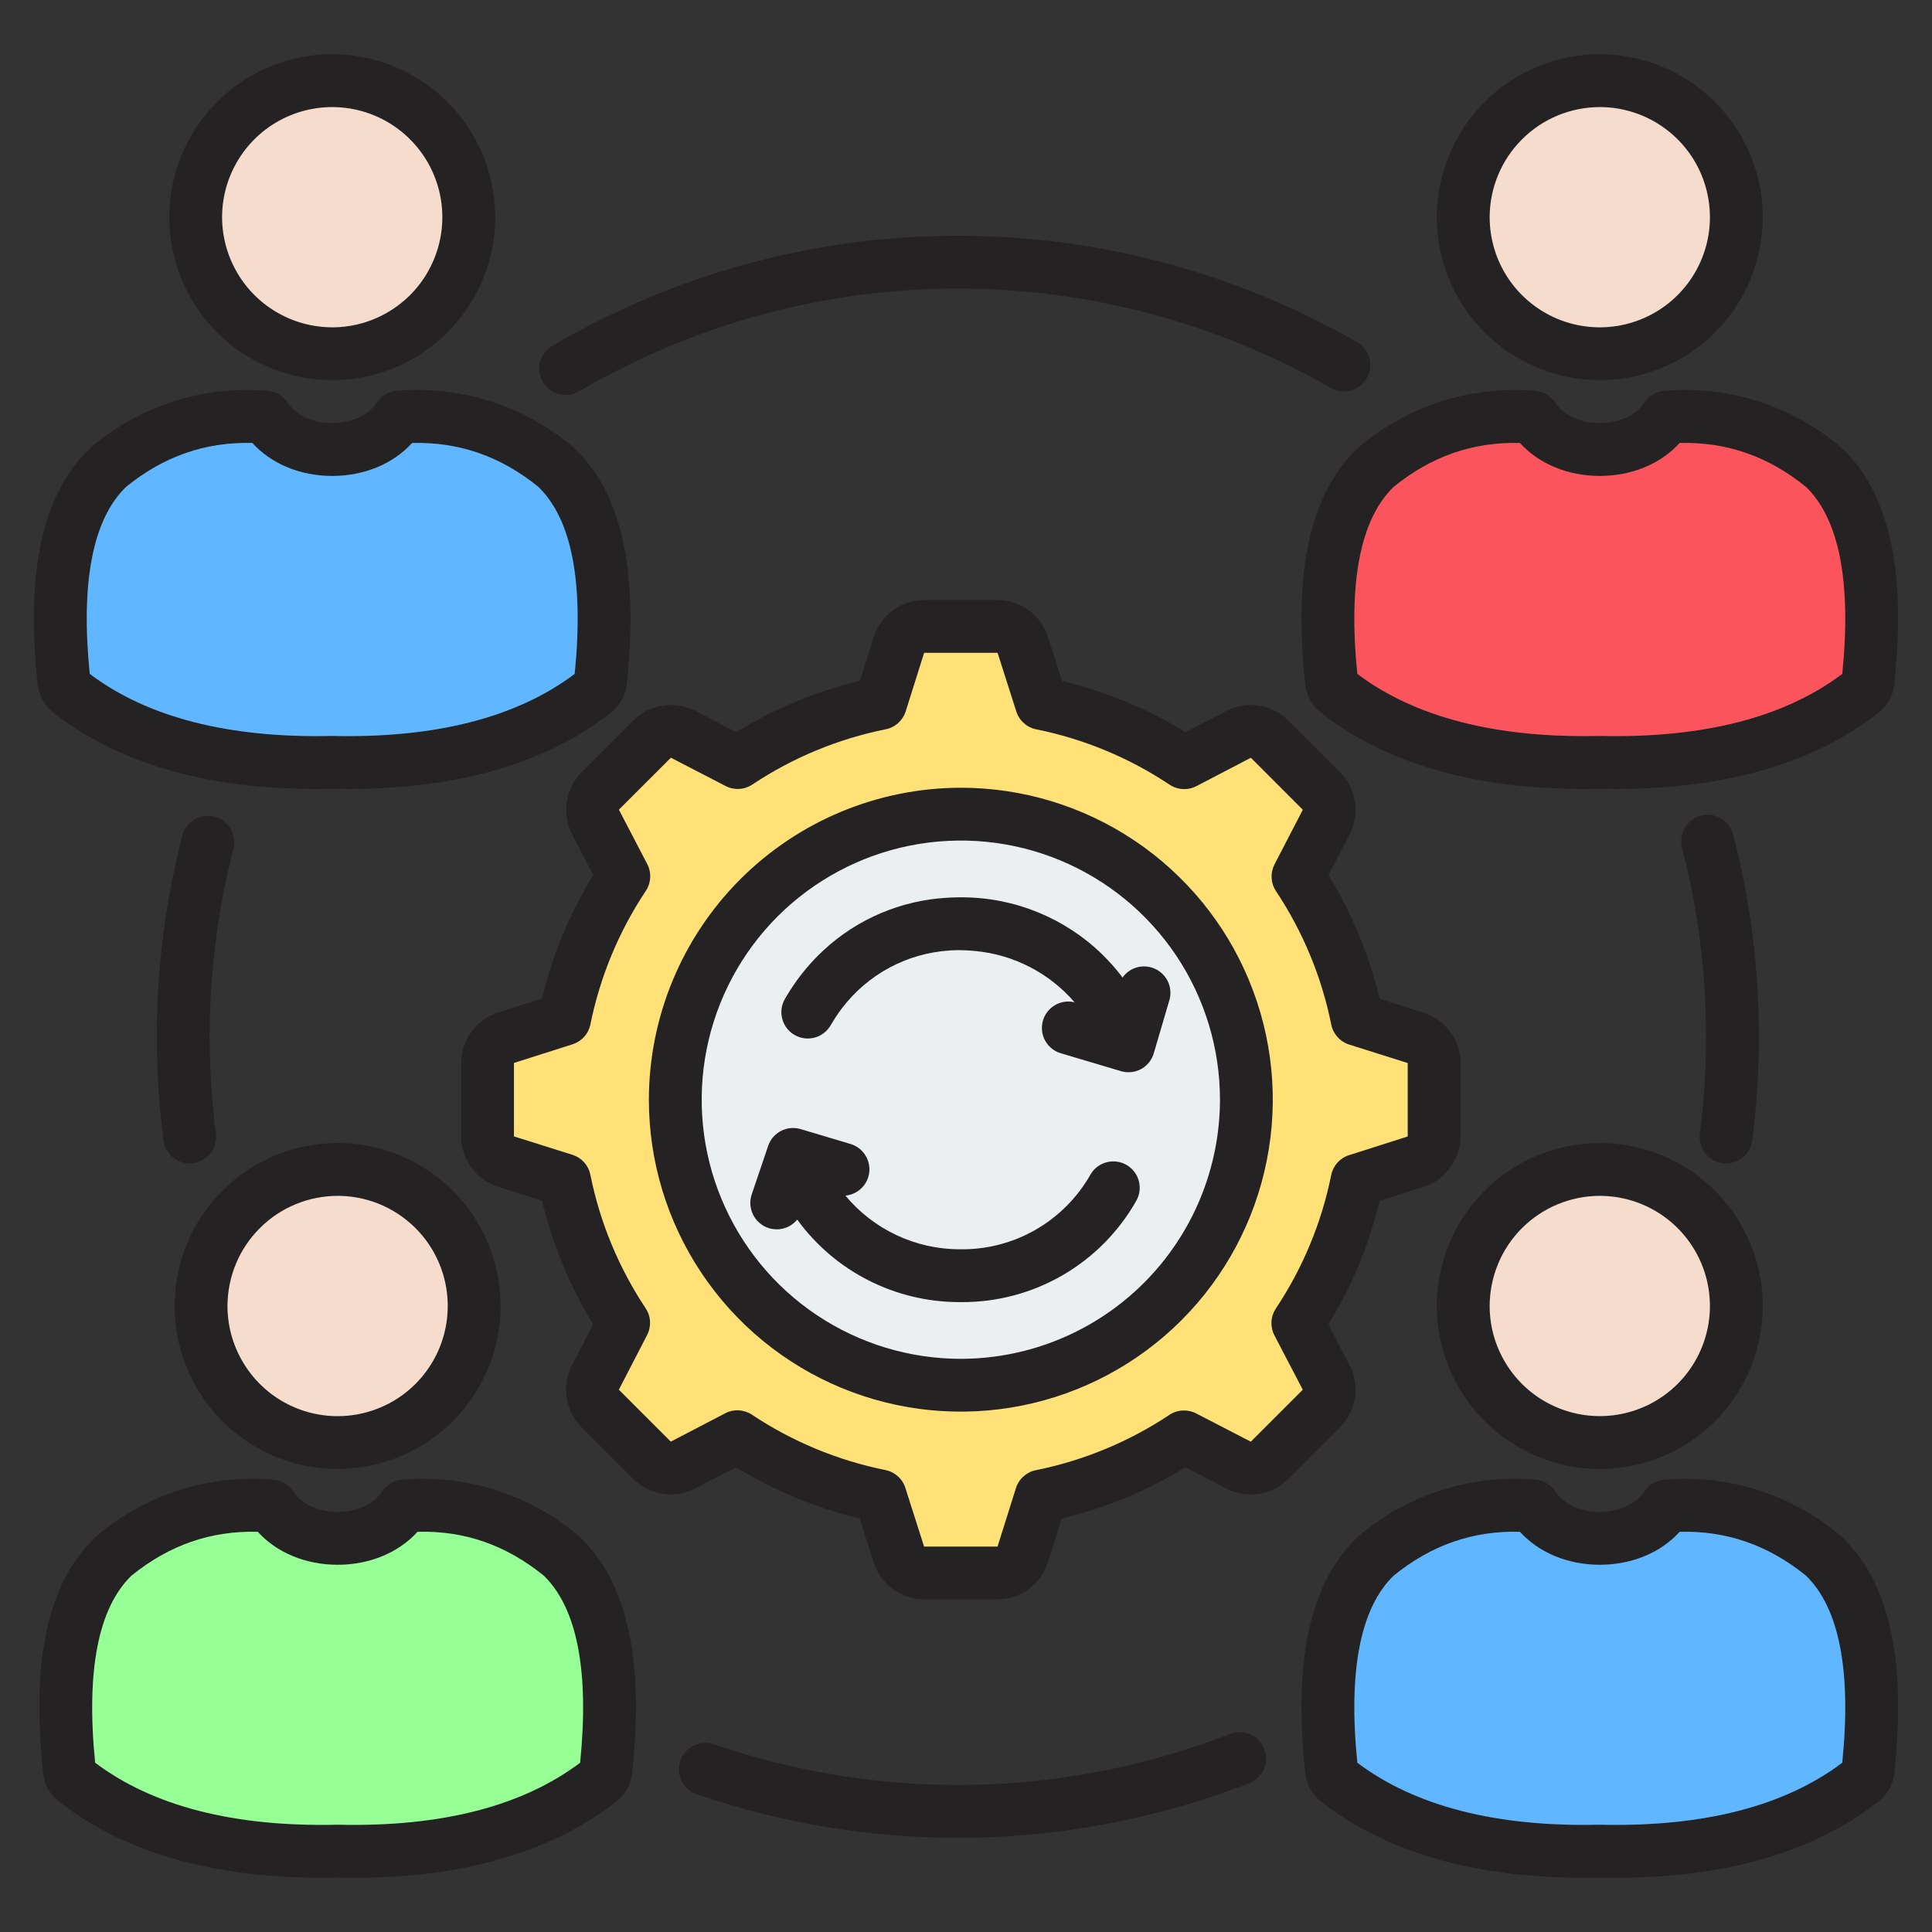<svg width="40" height="40" viewBox="0 0 40 40" fill="none" xmlns="http://www.w3.org/2000/svg">
<rect x="0" y="0" width="40" height="40" fill="#333333" stroke="none"/>
<path fill-rule="evenodd" clip-rule="evenodd" d="M26.967 28.778L25.902 29.843L25.897 29.848C25.894 29.847 25.892 29.846 25.89 29.845L24.765 29.263C24.678 29.218 24.581 29.198 24.484 29.203C24.387 29.208 24.292 29.239 24.211 29.293C23.373 29.851 22.434 30.239 21.448 30.438C21.352 30.457 21.263 30.502 21.19 30.567C21.117 30.632 21.063 30.716 21.034 30.809L20.655 32.013C20.654 32.015 20.654 32.017 20.652 32.019C20.652 32.02 20.649 32.02 20.645 32.02H19.133C19.131 32.018 19.13 32.015 19.13 32.013L18.745 30.806C18.716 30.713 18.662 30.63 18.589 30.565C18.517 30.5 18.428 30.455 18.333 30.436C17.346 30.237 16.407 29.848 15.569 29.29C15.488 29.236 15.394 29.205 15.296 29.199C15.199 29.194 15.101 29.215 15.015 29.26L13.895 29.844C13.891 29.846 13.888 29.847 13.889 29.847C13.887 29.846 13.884 29.844 13.883 29.842L12.818 28.777C12.815 28.774 12.813 28.772 12.813 28.773C12.814 28.77 12.815 28.768 12.816 28.766L13.398 27.64C13.443 27.553 13.463 27.456 13.458 27.359C13.453 27.262 13.422 27.168 13.368 27.087C12.81 26.248 12.422 25.31 12.223 24.323C12.204 24.227 12.159 24.138 12.094 24.065C12.029 23.992 11.945 23.939 11.852 23.909L10.642 23.528C10.642 23.526 10.641 23.523 10.641 23.52V22.008C10.641 22.008 10.645 22.006 10.648 22.005L11.855 21.621C11.947 21.591 12.031 21.537 12.096 21.465C12.161 21.392 12.205 21.303 12.224 21.208C12.424 20.221 12.813 19.283 13.371 18.445C13.425 18.364 13.456 18.269 13.461 18.172C13.467 18.074 13.446 17.977 13.401 17.89L12.817 16.77C12.816 16.768 12.815 16.766 12.814 16.764C12.815 16.762 12.817 16.76 12.819 16.758L13.884 15.694C13.887 15.691 13.889 15.689 13.888 15.689C13.891 15.69 13.894 15.69 13.896 15.691L15.021 16.273C15.108 16.318 15.205 16.339 15.302 16.334C15.399 16.329 15.494 16.298 15.575 16.244C16.413 15.686 17.351 15.297 18.338 15.099C18.434 15.08 18.523 15.035 18.596 14.97C18.668 14.904 18.722 14.821 18.752 14.727L19.133 13.517C19.135 13.517 19.138 13.517 19.14 13.516H20.646C20.65 13.516 20.653 13.517 20.653 13.516C20.654 13.518 20.656 13.523 20.656 13.523L21.041 14.73C21.07 14.823 21.124 14.906 21.196 14.971C21.269 15.036 21.358 15.081 21.453 15.1C22.44 15.299 23.378 15.688 24.215 16.247C24.297 16.301 24.392 16.332 24.489 16.337C24.587 16.342 24.684 16.321 24.771 16.276L25.891 15.692C25.893 15.691 25.895 15.691 25.897 15.691C25.899 15.692 25.902 15.693 25.903 15.694L26.967 16.759C26.971 16.762 26.973 16.765 26.972 16.764C26.972 16.767 26.971 16.769 26.97 16.771L26.387 17.896C26.343 17.983 26.322 18.08 26.327 18.177C26.333 18.275 26.364 18.369 26.418 18.45C26.975 19.288 27.364 20.227 27.562 21.213C27.581 21.309 27.626 21.398 27.691 21.471C27.757 21.544 27.84 21.598 27.933 21.627L29.144 22.009C29.144 22.011 29.145 22.014 29.145 22.016V23.522C29.145 23.527 29.144 23.529 29.137 23.532L27.931 23.916C27.838 23.945 27.755 23.999 27.69 24.071C27.625 24.144 27.58 24.233 27.561 24.328C27.362 25.315 26.973 26.253 26.415 27.091C26.36 27.173 26.329 27.267 26.324 27.365C26.319 27.463 26.34 27.56 26.385 27.647L26.969 28.766C26.97 28.77 26.971 28.773 26.971 28.772C26.97 28.774 26.968 28.776 26.966 28.778H26.967ZM27.938 28.261L27.501 27.422C27.988 26.63 28.346 25.766 28.562 24.863L29.47 24.573C29.693 24.503 29.888 24.363 30.026 24.174C30.165 23.985 30.239 23.756 30.238 23.522V22.016C30.239 21.781 30.165 21.552 30.025 21.363C29.886 21.173 29.69 21.033 29.465 20.963L28.564 20.679C28.348 19.775 27.99 18.911 27.504 18.119L27.941 17.273C28.049 17.065 28.088 16.828 28.052 16.597C28.016 16.365 27.907 16.151 27.741 15.986L26.677 14.921C26.511 14.754 26.296 14.645 26.064 14.609C25.831 14.573 25.593 14.613 25.385 14.723L24.546 15.16C23.754 14.673 22.89 14.315 21.987 14.098L21.698 13.192C21.628 12.969 21.488 12.773 21.298 12.635C21.109 12.496 20.881 12.422 20.646 12.423H19.141C18.906 12.422 18.677 12.497 18.487 12.636C18.297 12.775 18.157 12.971 18.087 13.195L17.803 14.097C16.899 14.313 16.036 14.671 15.244 15.157L14.398 14.72C14.19 14.612 13.953 14.573 13.721 14.609C13.489 14.645 13.275 14.754 13.11 14.92L12.045 15.985C11.879 16.151 11.77 16.366 11.734 16.598C11.698 16.83 11.738 17.068 11.847 17.276L12.284 18.115C11.798 18.907 11.44 19.77 11.223 20.674L10.316 20.962C10.093 21.033 9.898 21.173 9.759 21.363C9.621 21.552 9.547 21.78 9.548 22.015V23.52C9.547 23.755 9.621 23.984 9.76 24.174C9.899 24.363 10.095 24.503 10.319 24.573L11.222 24.858C11.438 25.762 11.796 26.625 12.282 27.417L11.845 28.263C11.736 28.471 11.697 28.708 11.733 28.94C11.769 29.171 11.878 29.386 12.044 29.551L13.109 30.616C13.275 30.782 13.49 30.891 13.722 30.927C13.954 30.963 14.192 30.923 14.4 30.814L15.24 30.377C16.031 30.863 16.895 31.221 17.798 31.438L18.087 32.344C18.158 32.568 18.298 32.763 18.487 32.901C18.676 33.04 18.905 33.114 19.139 33.113H20.645C20.88 33.114 21.109 33.039 21.299 32.9C21.488 32.762 21.628 32.566 21.698 32.341L21.982 31.439C22.886 31.223 23.75 30.865 24.542 30.379L25.387 30.816C25.595 30.925 25.832 30.964 26.064 30.928C26.296 30.892 26.51 30.783 26.675 30.616L27.74 29.552C27.907 29.386 28.016 29.171 28.052 28.939C28.087 28.707 28.048 28.469 27.938 28.261H27.938ZM19.893 28.133C20.954 28.133 21.991 27.818 22.874 27.229C23.756 26.639 24.444 25.801 24.849 24.821C25.256 23.841 25.362 22.762 25.155 21.721C24.948 20.681 24.437 19.725 23.686 18.974C22.936 18.224 21.98 17.713 20.939 17.506C19.899 17.299 18.82 17.405 17.84 17.811C16.86 18.218 16.022 18.905 15.432 19.787C14.843 20.67 14.528 21.707 14.528 22.768C14.53 24.19 15.095 25.554 16.101 26.56C17.107 27.566 18.471 28.131 19.893 28.133ZM19.893 16.309C18.616 16.309 17.367 16.688 16.305 17.398C15.243 18.107 14.415 19.116 13.926 20.296C13.437 21.476 13.309 22.775 13.559 24.028C13.808 25.281 14.423 26.432 15.326 27.335C16.229 28.238 17.38 28.853 18.633 29.102C19.886 29.352 21.184 29.224 22.364 28.735C23.545 28.246 24.553 27.418 25.263 26.356C25.973 25.294 26.352 24.045 26.352 22.768C26.35 21.056 25.669 19.414 24.458 18.203C23.247 16.992 21.605 16.311 19.893 16.309ZM23.523 24.866C23.559 24.803 23.583 24.735 23.592 24.663C23.601 24.592 23.597 24.52 23.578 24.451C23.559 24.381 23.527 24.316 23.483 24.259C23.44 24.202 23.385 24.154 23.323 24.118C23.261 24.082 23.192 24.059 23.121 24.05C23.05 24.04 22.977 24.045 22.908 24.064C22.838 24.082 22.773 24.114 22.716 24.158C22.659 24.202 22.612 24.256 22.576 24.319C22.325 24.75 21.973 25.115 21.552 25.382C21.13 25.649 20.65 25.811 20.153 25.854C19.655 25.896 19.155 25.819 18.694 25.627C18.233 25.436 17.825 25.136 17.504 24.754C17.63 24.742 17.749 24.687 17.839 24.597C17.929 24.508 17.985 24.39 17.998 24.263C18.01 24.137 17.978 24.01 17.907 23.904C17.837 23.799 17.731 23.721 17.609 23.685L16.579 23.377C16.443 23.336 16.297 23.349 16.171 23.414C16.045 23.479 15.949 23.59 15.904 23.724L15.563 24.73C15.522 24.852 15.525 24.984 15.572 25.103C15.618 25.223 15.705 25.322 15.817 25.384C15.929 25.446 16.059 25.467 16.185 25.442C16.311 25.418 16.424 25.35 16.505 25.251C16.89 25.779 17.393 26.209 17.974 26.505C18.556 26.802 19.199 26.957 19.852 26.959C19.869 26.959 19.886 26.959 19.902 26.959C20.637 26.964 21.36 26.772 21.997 26.404C22.634 26.036 23.16 25.505 23.523 24.866ZM24.211 20.708C24.247 20.584 24.238 20.451 24.186 20.333C24.133 20.215 24.041 20.119 23.924 20.063C23.808 20.007 23.676 19.993 23.551 20.025C23.425 20.057 23.316 20.132 23.241 20.238C23.192 20.173 23.142 20.111 23.091 20.05L23.09 20.049C23.043 19.994 22.995 19.939 22.944 19.886L22.897 19.837L22.82 19.759C22.048 19.008 21.016 18.585 19.94 18.578C19.864 18.577 19.789 18.578 19.714 18.581C19.7 18.582 19.686 18.582 19.672 18.583C19.654 18.584 19.636 18.585 19.618 18.586C18.659 18.638 17.749 19.024 17.046 19.678C17.043 19.681 17.041 19.683 17.038 19.686C17.01 19.712 16.983 19.738 16.956 19.765L16.932 19.788C16.909 19.812 16.885 19.836 16.862 19.86C16.852 19.872 16.841 19.883 16.83 19.895C16.809 19.916 16.789 19.939 16.768 19.962C16.756 19.976 16.744 19.991 16.731 20.005C16.712 20.026 16.695 20.048 16.677 20.069C16.663 20.086 16.649 20.102 16.635 20.119C16.619 20.14 16.602 20.16 16.586 20.181C16.572 20.2 16.558 20.219 16.543 20.238C16.528 20.258 16.513 20.277 16.498 20.298C16.483 20.318 16.469 20.34 16.455 20.361C16.441 20.38 16.427 20.399 16.415 20.419C16.398 20.442 16.383 20.466 16.367 20.491C16.356 20.509 16.345 20.526 16.334 20.543C16.312 20.577 16.292 20.612 16.271 20.647L16.257 20.67C16.219 20.733 16.194 20.802 16.183 20.874C16.172 20.946 16.176 21.019 16.194 21.09C16.212 21.161 16.244 21.227 16.288 21.285C16.332 21.343 16.387 21.392 16.451 21.428C16.514 21.465 16.584 21.488 16.656 21.497C16.728 21.506 16.802 21.501 16.872 21.481C16.942 21.462 17.007 21.428 17.064 21.383C17.122 21.337 17.169 21.281 17.204 21.217C17.208 21.212 17.211 21.206 17.215 21.201C17.278 21.092 17.347 20.987 17.423 20.887C17.427 20.882 17.431 20.876 17.436 20.87C17.699 20.525 18.032 20.241 18.414 20.035C18.796 19.83 19.217 19.709 19.65 19.68L19.683 19.677C19.72 19.675 19.759 19.675 19.797 19.673C19.929 19.671 20.062 19.677 20.194 19.69C20.989 19.765 21.725 20.145 22.247 20.751C22.108 20.717 21.962 20.739 21.839 20.812C21.716 20.885 21.627 21.003 21.59 21.141C21.553 21.279 21.571 21.426 21.641 21.55C21.711 21.675 21.827 21.767 21.964 21.807L23.208 22.177C23.277 22.198 23.349 22.204 23.421 22.197C23.492 22.189 23.562 22.168 23.625 22.134C23.688 22.099 23.744 22.053 23.789 21.997C23.834 21.941 23.868 21.876 23.888 21.807L24.211 20.708ZM33.122 2.217C33.573 2.217 34.014 2.351 34.388 2.601C34.763 2.852 35.056 3.208 35.228 3.624C35.401 4.041 35.446 4.499 35.358 4.942C35.27 5.384 35.053 5.79 34.734 6.109C34.415 6.428 34.009 6.645 33.567 6.733C33.124 6.821 32.666 6.776 32.249 6.603C31.833 6.43 31.477 6.138 31.226 5.763C30.976 5.389 30.842 4.948 30.842 4.497C30.843 3.892 31.083 3.313 31.511 2.886C31.938 2.458 32.517 2.218 33.122 2.217ZM33.122 7.87C33.789 7.87 34.441 7.672 34.996 7.302C35.551 6.931 35.983 6.404 36.239 5.788C36.494 5.171 36.561 4.493 36.431 3.839C36.3 3.184 35.979 2.583 35.507 2.111C35.035 1.64 34.434 1.318 33.78 1.188C33.126 1.058 32.447 1.125 31.831 1.38C31.215 1.636 30.688 2.068 30.317 2.623C29.946 3.177 29.748 3.83 29.748 4.497C29.749 5.391 30.105 6.249 30.738 6.881C31.37 7.514 32.227 7.869 33.122 7.87ZM38.142 13.952C38.333 12.053 38.081 10.751 37.391 10.081C36.609 9.446 35.751 9.148 34.776 9.171C34.384 9.603 33.786 9.854 33.122 9.854C32.458 9.854 31.86 9.603 31.468 9.171C30.493 9.148 29.635 9.446 28.853 10.081C28.163 10.751 27.911 12.053 28.102 13.952C29.296 14.853 30.98 15.284 33.109 15.237H33.134C35.264 15.285 36.948 14.853 38.142 13.952ZM34.458 8.092C34.374 8.099 34.292 8.124 34.22 8.168C34.147 8.211 34.086 8.27 34.04 8.341C33.872 8.599 33.52 8.76 33.122 8.76C32.723 8.76 32.372 8.599 32.204 8.341C32.158 8.27 32.096 8.211 32.024 8.168C31.951 8.124 31.87 8.099 31.786 8.092C31.133 8.036 30.475 8.109 29.85 8.307C29.225 8.506 28.645 8.825 28.144 9.248C28.134 9.256 28.123 9.265 28.113 9.274C27.128 10.212 26.772 11.812 27.024 14.169C27.036 14.283 27.071 14.394 27.127 14.494C27.182 14.594 27.258 14.683 27.348 14.753C28.749 15.853 30.692 16.384 33.122 16.331C33.233 16.333 33.343 16.334 33.452 16.334C35.729 16.334 37.559 15.803 38.895 14.753C38.986 14.683 39.061 14.594 39.117 14.494C39.173 14.394 39.208 14.283 39.219 14.169C39.472 11.812 39.116 10.212 38.13 9.274C38.12 9.265 38.11 9.256 38.1 9.248C37.599 8.825 37.019 8.505 36.394 8.307C35.769 8.109 35.111 8.036 34.458 8.092ZM11.24 7.909C11.204 7.847 11.18 7.779 11.17 7.708C11.16 7.637 11.164 7.564 11.182 7.495C11.2 7.425 11.232 7.36 11.275 7.303C11.318 7.245 11.372 7.197 11.434 7.161C13.959 5.681 16.829 4.894 19.755 4.881C22.681 4.867 25.558 5.627 28.096 7.083C28.222 7.155 28.314 7.274 28.352 7.415C28.389 7.555 28.37 7.704 28.298 7.83C28.225 7.955 28.106 8.047 27.966 8.085C27.826 8.123 27.677 8.104 27.551 8.031C25.18 6.671 22.493 5.962 19.76 5.974C17.027 5.987 14.346 6.721 11.988 8.103C11.905 8.153 11.809 8.179 11.712 8.179C11.616 8.179 11.523 8.154 11.44 8.107C11.357 8.06 11.288 7.992 11.24 7.909ZM35.195 23.47C35.28 22.805 35.323 22.135 35.323 21.465C35.323 20.149 35.157 18.839 34.828 17.565C34.809 17.495 34.803 17.422 34.812 17.349C34.821 17.277 34.844 17.208 34.881 17.145C34.917 17.081 34.965 17.026 35.023 16.982C35.081 16.938 35.147 16.906 35.218 16.888C35.288 16.87 35.361 16.866 35.433 16.876C35.505 16.887 35.574 16.911 35.637 16.949C35.699 16.986 35.753 17.036 35.796 17.095C35.839 17.153 35.87 17.22 35.887 17.291C36.418 19.353 36.551 21.498 36.279 23.61C36.262 23.742 36.197 23.863 36.098 23.95C35.998 24.038 35.87 24.087 35.737 24.087C35.714 24.087 35.69 24.085 35.666 24.082C35.595 24.073 35.527 24.05 35.464 24.014C35.402 23.979 35.347 23.931 35.304 23.874C35.26 23.817 35.228 23.752 35.209 23.683C35.19 23.614 35.185 23.541 35.195 23.47ZM26.174 36.211C26.226 36.346 26.223 36.496 26.165 36.629C26.106 36.762 25.998 36.866 25.863 36.919C22.197 38.344 18.145 38.425 14.426 37.148C14.358 37.125 14.295 37.089 14.241 37.041C14.188 36.993 14.144 36.936 14.112 36.871C14.049 36.741 14.04 36.59 14.087 36.453C14.134 36.316 14.234 36.203 14.364 36.14C14.495 36.076 14.645 36.067 14.782 36.114C18.256 37.306 22.041 37.231 25.465 35.9C25.6 35.847 25.751 35.85 25.884 35.909C26.017 35.967 26.121 36.076 26.174 36.211ZM4.836 17.565C4.507 18.839 4.34 20.149 4.341 21.465C4.341 22.135 4.384 22.805 4.47 23.47C4.479 23.541 4.474 23.614 4.455 23.683C4.436 23.752 4.404 23.817 4.36 23.874C4.316 23.931 4.261 23.979 4.199 24.014C4.137 24.05 4.068 24.073 3.997 24.082C3.974 24.085 3.95 24.087 3.927 24.087C3.794 24.087 3.665 24.038 3.566 23.951C3.466 23.863 3.401 23.742 3.384 23.61C3.293 22.899 3.247 22.182 3.247 21.465C3.246 20.057 3.425 18.654 3.777 17.291C3.816 17.153 3.907 17.036 4.031 16.964C4.155 16.893 4.302 16.873 4.441 16.909C4.58 16.945 4.699 17.034 4.772 17.156C4.846 17.279 4.869 17.426 4.836 17.565ZM6.991 24.759C7.442 24.759 7.882 24.893 8.257 25.144C8.632 25.394 8.924 25.75 9.097 26.167C9.269 26.584 9.314 27.042 9.226 27.484C9.138 27.927 8.921 28.333 8.602 28.652C8.284 28.971 7.877 29.188 7.435 29.276C6.993 29.364 6.534 29.319 6.118 29.146C5.701 28.974 5.345 28.681 5.095 28.306C4.844 27.931 4.71 27.491 4.71 27.04C4.711 26.435 4.951 25.855 5.379 25.428C5.806 25 6.386 24.76 6.991 24.759ZM6.991 30.413C6.323 30.413 5.671 30.215 5.116 29.845C4.561 29.474 4.129 28.947 3.873 28.331C3.618 27.714 3.551 27.036 3.681 26.381C3.811 25.727 4.133 25.126 4.605 24.654C5.076 24.182 5.678 23.861 6.332 23.73C6.987 23.6 7.665 23.667 8.282 23.922C8.898 24.178 9.425 24.61 9.796 25.165C10.166 25.72 10.364 26.372 10.364 27.04C10.363 27.934 10.007 28.791 9.375 29.424C8.742 30.056 7.885 30.412 6.991 30.413ZM12.011 36.495C12.202 34.595 11.948 33.293 11.259 32.623C10.477 31.989 9.619 31.688 8.645 31.714C8.252 32.146 7.654 32.397 6.991 32.397C6.327 32.397 5.729 32.146 5.336 31.714C4.362 31.69 3.503 31.989 2.721 32.623C2.032 33.293 1.78 34.595 1.97 36.495C3.165 37.396 4.849 37.827 6.978 37.779H7.003C9.131 37.828 10.816 37.396 12.011 36.495ZM11.969 31.79C11.467 31.367 10.887 31.048 10.262 30.85C9.637 30.651 8.979 30.579 8.326 30.635C8.242 30.642 8.161 30.667 8.088 30.71C8.016 30.753 7.954 30.812 7.909 30.883C7.741 31.142 7.389 31.303 6.991 31.303C6.592 31.303 6.24 31.142 6.073 30.883C6.027 30.812 5.965 30.753 5.893 30.71C5.82 30.667 5.739 30.641 5.655 30.635C5.001 30.579 4.344 30.651 3.719 30.85C3.094 31.048 2.514 31.367 2.013 31.79C2.002 31.798 1.992 31.808 1.982 31.817C0.996 32.755 0.64 34.355 0.893 36.711C0.905 36.825 0.939 36.936 0.995 37.036C1.051 37.137 1.126 37.225 1.216 37.295C2.618 38.396 4.56 38.926 6.991 38.873C7.102 38.876 7.212 38.877 7.321 38.877C9.597 38.877 11.427 38.345 12.764 37.295C12.855 37.225 12.93 37.137 12.986 37.036C13.041 36.936 13.076 36.825 13.088 36.711C13.341 34.355 12.984 32.755 11.999 31.817C11.989 31.808 11.979 31.799 11.969 31.79ZM35.402 27.04C35.401 27.491 35.268 27.931 35.017 28.306C34.766 28.681 34.41 28.973 33.994 29.145C33.577 29.318 33.119 29.363 32.677 29.275C32.234 29.187 31.828 28.97 31.51 28.651C31.191 28.332 30.974 27.926 30.886 27.483C30.798 27.041 30.843 26.583 31.016 26.166C31.188 25.75 31.481 25.394 31.855 25.143C32.23 24.893 32.671 24.759 33.122 24.759C33.726 24.76 34.306 25.001 34.733 25.428C35.161 25.856 35.401 26.435 35.402 27.04ZM29.748 27.04C29.748 26.373 29.946 25.72 30.317 25.166C30.688 24.611 31.215 24.178 31.831 23.923C32.447 23.668 33.126 23.601 33.78 23.731C34.434 23.861 35.035 24.183 35.507 24.654C35.979 25.126 36.3 25.727 36.431 26.382C36.561 27.036 36.494 27.714 36.239 28.331C35.983 28.947 35.551 29.474 34.996 29.845C34.441 30.215 33.789 30.413 33.122 30.413C32.227 30.412 31.37 30.056 30.738 29.424C30.105 28.792 29.75 27.934 29.748 27.04ZM38.142 36.495C38.333 34.595 38.081 33.293 37.391 32.623C36.609 31.989 35.751 31.69 34.776 31.714C34.384 32.146 33.786 32.397 33.122 32.397C32.458 32.397 31.86 32.146 31.468 31.714C30.491 31.689 29.635 31.989 28.853 32.623C28.163 33.293 27.911 34.595 28.102 36.495C29.296 37.396 30.98 37.827 33.109 37.779H33.134C35.263 37.828 36.948 37.396 38.142 36.495ZM38.1 31.79C37.599 31.367 37.019 31.048 36.394 30.85C35.769 30.651 35.111 30.579 34.458 30.635C34.374 30.642 34.292 30.667 34.22 30.71C34.147 30.753 34.086 30.812 34.04 30.883C33.872 31.142 33.52 31.303 33.122 31.303C32.723 31.303 32.372 31.142 32.204 30.883C32.158 30.812 32.096 30.753 32.024 30.71C31.951 30.667 31.87 30.641 31.786 30.635C31.133 30.579 30.475 30.652 29.85 30.85C29.225 31.048 28.645 31.367 28.144 31.79C28.134 31.798 28.123 31.808 28.113 31.817C27.128 32.755 26.772 34.355 27.024 36.711C27.036 36.825 27.071 36.936 27.127 37.036C27.182 37.137 27.258 37.225 27.348 37.295C28.749 38.396 30.692 38.926 33.122 38.873C33.234 38.876 33.344 38.877 33.453 38.877C35.729 38.877 37.559 38.345 38.895 37.296C38.986 37.225 39.061 37.137 39.117 37.036C39.173 36.936 39.208 36.825 39.219 36.711C39.472 34.355 39.116 32.755 38.13 31.817C38.12 31.808 38.11 31.798 38.1 31.79ZM6.878 2.217C7.329 2.217 7.77 2.351 8.145 2.601C8.52 2.852 8.812 3.208 8.984 3.624C9.157 4.041 9.202 4.499 9.114 4.942C9.026 5.384 8.809 5.79 8.49 6.109C8.171 6.428 7.765 6.645 7.323 6.733C6.881 6.821 6.422 6.776 6.006 6.603C5.589 6.43 5.233 6.138 4.983 5.763C4.732 5.389 4.598 4.948 4.598 4.497C4.599 3.892 4.84 3.313 5.267 2.886C5.694 2.458 6.274 2.218 6.878 2.217ZM6.878 7.87C7.545 7.87 8.198 7.672 8.752 7.302C9.307 6.931 9.739 6.404 9.995 5.788C10.25 5.171 10.317 4.493 10.187 3.839C10.057 3.184 9.735 2.583 9.264 2.111C8.792 1.64 8.191 1.318 7.536 1.188C6.882 1.058 6.204 1.125 5.587 1.38C4.971 1.636 4.444 2.068 4.073 2.623C3.703 3.177 3.505 3.83 3.505 4.497C3.506 5.391 3.861 6.249 4.494 6.881C5.126 7.514 5.984 7.869 6.878 7.87ZM2.609 10.081C1.92 10.751 1.667 12.053 1.858 13.952C3.052 14.853 4.737 15.284 6.866 15.237H6.891C9.02 15.285 10.704 14.853 11.898 13.952C12.089 12.052 11.837 10.751 11.147 10.081C10.365 9.446 9.507 9.148 8.532 9.171C8.14 9.603 7.542 9.854 6.878 9.854C6.214 9.854 5.616 9.603 5.224 9.171C4.249 9.148 3.391 9.446 2.609 10.081ZM1.105 14.753C2.506 15.853 4.447 16.384 6.878 16.331C6.989 16.333 7.099 16.334 7.209 16.334C9.485 16.334 11.315 15.803 12.652 14.753C12.742 14.683 12.818 14.594 12.873 14.494C12.929 14.394 12.964 14.283 12.976 14.169C13.228 11.812 12.872 10.212 11.887 9.274C11.877 9.265 11.866 9.256 11.856 9.248C11.355 8.825 10.775 8.505 10.15 8.307C9.525 8.109 8.867 8.036 8.214 8.092C8.13 8.099 8.049 8.124 7.976 8.168C7.904 8.211 7.842 8.27 7.796 8.341C7.628 8.599 7.277 8.76 6.878 8.76C6.48 8.76 6.128 8.599 5.96 8.341C5.914 8.27 5.853 8.211 5.78 8.168C5.708 8.124 5.626 8.099 5.542 8.092C4.889 8.036 4.231 8.109 3.606 8.307C2.981 8.506 2.401 8.825 1.9 9.248C1.89 9.256 1.88 9.265 1.87 9.274C0.884 10.212 0.528 11.812 0.78 14.169C0.792 14.283 0.827 14.394 0.883 14.494C0.939 14.594 1.014 14.683 1.105 14.753Z" fill="#242222"/>
<path fill-rule="evenodd" clip-rule="evenodd" d="M2.721 32.623C2.032 33.293 1.78 34.595 1.97 36.495C3.165 37.396 4.849 37.827 6.978 37.779H7.003C9.131 37.828 10.816 37.396 12.011 36.495C12.202 34.595 11.948 33.293 11.259 32.623C10.477 31.989 9.619 31.688 8.645 31.714C8.252 32.146 7.654 32.397 6.991 32.397C6.327 32.397 5.729 32.146 5.336 31.714C4.362 31.69 3.503 31.989 2.721 32.623Z" fill="#96FF96"/>
<path fill-rule="evenodd" clip-rule="evenodd" d="M4.71 27.04C4.71 27.491 4.844 27.931 5.095 28.306C5.345 28.681 5.701 28.974 6.118 29.146C6.534 29.319 6.993 29.364 7.435 29.276C7.877 29.188 8.284 28.971 8.602 28.652C8.921 28.333 9.138 27.927 9.226 27.484C9.314 27.042 9.269 26.584 9.097 26.167C8.924 25.75 8.632 25.394 8.257 25.144C7.882 24.893 7.442 24.759 6.991 24.759C6.386 24.76 5.806 25 5.379 25.428C4.951 25.855 4.711 26.435 4.71 27.04Z" fill="#F6DCCD"/>
<path fill-rule="evenodd" clip-rule="evenodd" d="M28.853 32.623C28.163 33.293 27.911 34.595 28.102 36.495C29.296 37.396 30.98 37.827 33.109 37.779H33.134C35.263 37.828 36.948 37.396 38.142 36.495C38.333 34.595 38.081 33.293 37.391 32.623C36.609 31.989 35.751 31.69 34.776 31.714C34.384 32.146 33.786 32.397 33.122 32.397C32.458 32.397 31.86 32.146 31.468 31.714C30.491 31.689 29.635 31.989 28.853 32.623Z" fill="#60B7FF"/>
<path fill-rule="evenodd" clip-rule="evenodd" d="M30.842 27.04C30.842 27.491 30.976 27.931 31.227 28.306C31.477 28.681 31.833 28.973 32.25 29.145C32.667 29.318 33.125 29.363 33.567 29.275C34.009 29.187 34.415 28.97 34.734 28.651C35.053 28.332 35.27 27.926 35.358 27.483C35.446 27.041 35.401 26.583 35.228 26.166C35.055 25.75 34.763 25.394 34.388 25.143C34.013 24.893 33.573 24.759 33.122 24.759C32.517 24.76 31.938 25.001 31.51 25.428C31.083 25.856 30.843 26.435 30.842 27.04Z" fill="#F6DCCD"/>
<path fill-rule="evenodd" clip-rule="evenodd" d="M6.891 15.237C9.02 15.285 10.704 14.853 11.898 13.952C12.089 12.052 11.837 10.751 11.147 10.081C10.365 9.446 9.507 9.148 8.532 9.171C8.14 9.603 7.542 9.854 6.878 9.854C6.214 9.854 5.616 9.603 5.224 9.171C4.249 9.148 3.391 9.446 2.609 10.081C1.92 10.751 1.667 12.053 1.858 13.952C3.052 14.853 4.737 15.284 6.866 15.237H6.891Z" fill="#60B7FF"/>
<path fill-rule="evenodd" clip-rule="evenodd" d="M6.878 6.777C7.329 6.777 7.77 6.643 8.145 6.392C8.52 6.142 8.812 5.786 8.984 5.369C9.157 4.953 9.202 4.494 9.114 4.052C9.026 3.61 8.809 3.204 8.49 2.885C8.171 2.566 7.765 2.349 7.323 2.261C6.881 2.173 6.422 2.218 6.006 2.391C5.589 2.563 5.233 2.855 4.983 3.23C4.732 3.605 4.598 4.046 4.598 4.497C4.599 5.101 4.84 5.681 5.267 6.108C5.694 6.535 6.274 6.776 6.878 6.777ZM30.842 4.497C30.842 4.948 30.976 5.389 31.226 5.763C31.477 6.138 31.833 6.43 32.249 6.603C32.666 6.776 33.124 6.821 33.567 6.733C34.009 6.645 34.415 6.428 34.734 6.109C35.053 5.79 35.27 5.384 35.358 4.942C35.446 4.499 35.401 4.041 35.228 3.624C35.056 3.208 34.763 2.852 34.388 2.601C34.014 2.351 33.573 2.217 33.122 2.217C32.517 2.218 31.938 2.458 31.511 2.886C31.083 3.313 30.843 3.892 30.842 4.497Z" fill="#F6DCCD"/>
<path fill-rule="evenodd" clip-rule="evenodd" d="M33.122 9.854C32.458 9.854 31.86 9.603 31.468 9.171C30.493 9.148 29.635 9.446 28.853 10.081C28.163 10.751 27.911 12.053 28.102 13.952C29.296 14.853 30.98 15.284 33.109 15.237H33.134C35.264 15.285 36.948 14.853 38.142 13.952C38.333 12.053 38.081 10.751 37.391 10.081C36.609 9.446 35.751 9.148 34.776 9.171C34.384 9.603 33.786 9.854 33.122 9.854Z" fill="#FB545C"/>
<path fill-rule="evenodd" clip-rule="evenodd" d="M26.418 18.45C26.364 18.369 26.333 18.275 26.328 18.177C26.322 18.08 26.343 17.983 26.387 17.896L26.97 16.771C26.971 16.769 26.972 16.767 26.972 16.764C26.973 16.765 26.971 16.762 26.967 16.759L25.903 15.694C25.902 15.693 25.9 15.692 25.897 15.691C25.895 15.691 25.893 15.691 25.891 15.692L24.771 16.276C24.684 16.321 24.587 16.342 24.489 16.337C24.392 16.332 24.297 16.301 24.216 16.247C23.378 15.688 22.44 15.299 21.453 15.1C21.358 15.081 21.269 15.036 21.197 14.971C21.124 14.906 21.07 14.823 21.041 14.73L20.656 13.523L20.653 13.516C20.653 13.517 20.65 13.516 20.646 13.516H19.141C19.138 13.517 19.135 13.517 19.133 13.517L18.752 14.727C18.722 14.821 18.668 14.904 18.596 14.97C18.523 15.035 18.434 15.08 18.338 15.099C17.352 15.297 16.413 15.686 15.575 16.244C15.494 16.298 15.399 16.329 15.302 16.334C15.205 16.339 15.108 16.318 15.021 16.273L13.896 15.691L13.888 15.689C13.888 15.689 13.886 15.691 13.884 15.694L12.819 16.758C12.817 16.76 12.815 16.762 12.814 16.764L12.817 16.77L13.401 17.89C13.446 17.977 13.467 18.074 13.461 18.172C13.456 18.269 13.425 18.364 13.371 18.445C12.813 19.283 12.424 20.221 12.224 21.208C12.205 21.303 12.161 21.392 12.096 21.465C12.031 21.537 11.947 21.591 11.855 21.621L10.648 22.005L10.641 22.008V23.52C10.641 23.523 10.642 23.526 10.642 23.528L11.852 23.909C11.945 23.939 12.029 23.992 12.094 24.065C12.159 24.138 12.204 24.227 12.223 24.323C12.422 25.31 12.81 26.248 13.368 27.087C13.422 27.168 13.453 27.262 13.458 27.359C13.463 27.456 13.443 27.553 13.398 27.64L12.816 28.766C12.815 28.768 12.814 28.77 12.813 28.773C12.813 28.772 12.815 28.774 12.818 28.777L13.883 29.842C13.884 29.844 13.887 29.846 13.889 29.847C13.888 29.847 13.891 29.846 13.895 29.844L15.015 29.26C15.101 29.215 15.199 29.194 15.296 29.199C15.394 29.205 15.488 29.236 15.569 29.29C16.407 29.848 17.346 30.237 18.333 30.436C18.428 30.455 18.517 30.5 18.589 30.565C18.662 30.63 18.716 30.713 18.745 30.806L19.13 32.013C19.13 32.015 19.131 32.018 19.133 32.02H20.645C20.649 32.02 20.652 32.02 20.652 32.019C20.654 32.017 20.654 32.015 20.655 32.013L21.034 30.809C21.063 30.716 21.117 30.632 21.19 30.567C21.263 30.502 21.352 30.457 21.448 30.438C22.434 30.239 23.373 29.851 24.211 29.293C24.292 29.239 24.387 29.208 24.484 29.203C24.581 29.198 24.678 29.218 24.765 29.263L25.89 29.845C25.892 29.846 25.894 29.847 25.897 29.848L25.902 29.843L26.967 28.778C26.968 28.776 26.97 28.774 26.971 28.772C26.971 28.773 26.97 28.77 26.969 28.766L26.385 27.647C26.34 27.56 26.319 27.463 26.324 27.365C26.329 27.267 26.361 27.173 26.415 27.091C26.973 26.253 27.362 25.315 27.561 24.328C27.58 24.233 27.625 24.144 27.69 24.071C27.755 23.999 27.838 23.945 27.931 23.916L29.137 23.532C29.144 23.529 29.145 23.527 29.145 23.522V22.016C29.145 22.014 29.144 22.011 29.144 22.009L27.934 21.627C27.84 21.598 27.757 21.544 27.691 21.471C27.626 21.398 27.581 21.309 27.562 21.213C27.364 20.227 26.975 19.288 26.418 18.45H26.418ZM19.893 16.309C21.171 16.309 22.419 16.688 23.481 17.398C24.543 18.108 25.371 19.116 25.86 20.297C26.349 21.477 26.477 22.775 26.227 24.028C25.978 25.281 25.363 26.432 24.46 27.335C23.557 28.238 22.406 28.853 21.153 29.102C19.9 29.352 18.602 29.224 17.421 28.735C16.241 28.246 15.232 27.418 14.523 26.356C13.813 25.294 13.434 24.045 13.434 22.768C13.436 21.056 14.117 19.414 15.328 18.203C16.539 16.992 18.181 16.311 19.893 16.309Z" fill="#FFE177"/>
<path fill-rule="evenodd" clip-rule="evenodd" d="M22.247 20.751C21.725 20.145 20.989 19.765 20.194 19.69C20.062 19.677 19.929 19.671 19.797 19.673C19.759 19.675 19.72 19.675 19.683 19.677L19.65 19.68C19.217 19.709 18.796 19.83 18.414 20.035C18.032 20.241 17.699 20.525 17.436 20.87C17.431 20.876 17.427 20.882 17.423 20.887C17.347 20.987 17.278 21.092 17.215 21.201L17.204 21.217C17.169 21.281 17.122 21.337 17.064 21.383C17.007 21.428 16.942 21.462 16.872 21.481C16.802 21.501 16.728 21.506 16.656 21.497C16.584 21.488 16.514 21.465 16.451 21.428C16.387 21.392 16.332 21.343 16.288 21.285C16.244 21.227 16.212 21.161 16.194 21.09C16.176 21.019 16.172 20.946 16.183 20.874C16.194 20.802 16.219 20.733 16.257 20.67L16.271 20.647L16.334 20.543L16.367 20.491C16.383 20.466 16.398 20.442 16.415 20.419C16.427 20.399 16.441 20.38 16.455 20.361L16.498 20.298L16.543 20.238L16.586 20.181L16.635 20.119L16.677 20.069C16.695 20.048 16.712 20.026 16.731 20.005C16.744 19.991 16.756 19.976 16.768 19.962L16.83 19.895C16.841 19.883 16.852 19.872 16.862 19.86L16.932 19.788L16.956 19.765C16.983 19.738 17.01 19.712 17.038 19.686C17.041 19.683 17.043 19.68 17.046 19.678C17.749 19.024 18.659 18.638 19.618 18.586L19.672 18.583L19.714 18.581C19.789 18.578 19.864 18.577 19.94 18.578C21.016 18.585 22.048 19.008 22.82 19.759L22.897 19.837L22.944 19.886C22.995 19.939 23.043 19.994 23.09 20.049L23.091 20.05C23.142 20.111 23.192 20.173 23.241 20.238C23.316 20.132 23.425 20.057 23.551 20.025C23.676 19.993 23.808 20.007 23.924 20.063C24.041 20.119 24.133 20.215 24.186 20.333C24.238 20.451 24.247 20.584 24.211 20.708L23.888 21.807C23.855 21.92 23.786 22.02 23.692 22.091C23.597 22.162 23.482 22.2 23.364 22.2C23.311 22.2 23.259 22.192 23.208 22.177L21.964 21.807C21.827 21.767 21.711 21.675 21.641 21.55C21.571 21.426 21.553 21.279 21.59 21.141C21.627 21.003 21.716 20.885 21.839 20.812C21.962 20.739 22.108 20.717 22.247 20.751ZM25.258 22.768C25.258 21.707 24.943 20.67 24.354 19.787C23.764 18.905 22.926 18.218 21.946 17.811C20.966 17.405 19.887 17.299 18.846 17.506C17.806 17.713 16.85 18.224 16.099 18.974C15.349 19.725 14.838 20.681 14.631 21.721C14.424 22.762 14.53 23.841 14.937 24.821C15.343 25.801 16.03 26.639 16.913 27.229C17.795 27.818 18.832 28.133 19.893 28.133C21.315 28.131 22.679 27.565 23.685 26.559C24.69 25.554 25.256 24.19 25.258 22.768ZM19.865 25.865C20.414 25.875 20.956 25.737 21.433 25.465C21.91 25.193 22.305 24.797 22.576 24.319C22.648 24.193 22.768 24.101 22.908 24.064C23.048 24.026 23.197 24.046 23.323 24.118C23.449 24.191 23.541 24.31 23.578 24.451C23.616 24.591 23.596 24.74 23.523 24.866C23.16 25.505 22.634 26.036 21.997 26.404C21.361 26.772 20.637 26.964 19.902 26.959L19.852 26.959C19.199 26.957 18.556 26.802 17.974 26.505C17.393 26.209 16.89 25.779 16.506 25.251C16.424 25.35 16.311 25.418 16.185 25.442C16.06 25.467 15.929 25.446 15.817 25.384C15.705 25.322 15.618 25.223 15.572 25.103C15.525 24.984 15.522 24.852 15.563 24.73L15.904 23.724C15.949 23.59 16.045 23.479 16.171 23.414C16.297 23.349 16.443 23.336 16.579 23.377L17.61 23.685C17.731 23.721 17.837 23.799 17.907 23.904C17.978 24.01 18.01 24.137 17.998 24.263C17.985 24.39 17.929 24.508 17.839 24.597C17.749 24.687 17.63 24.742 17.504 24.754C17.792 25.101 18.153 25.38 18.561 25.572C18.969 25.764 19.414 25.864 19.865 25.865Z" fill="#ECEFF1"/>
</svg>
